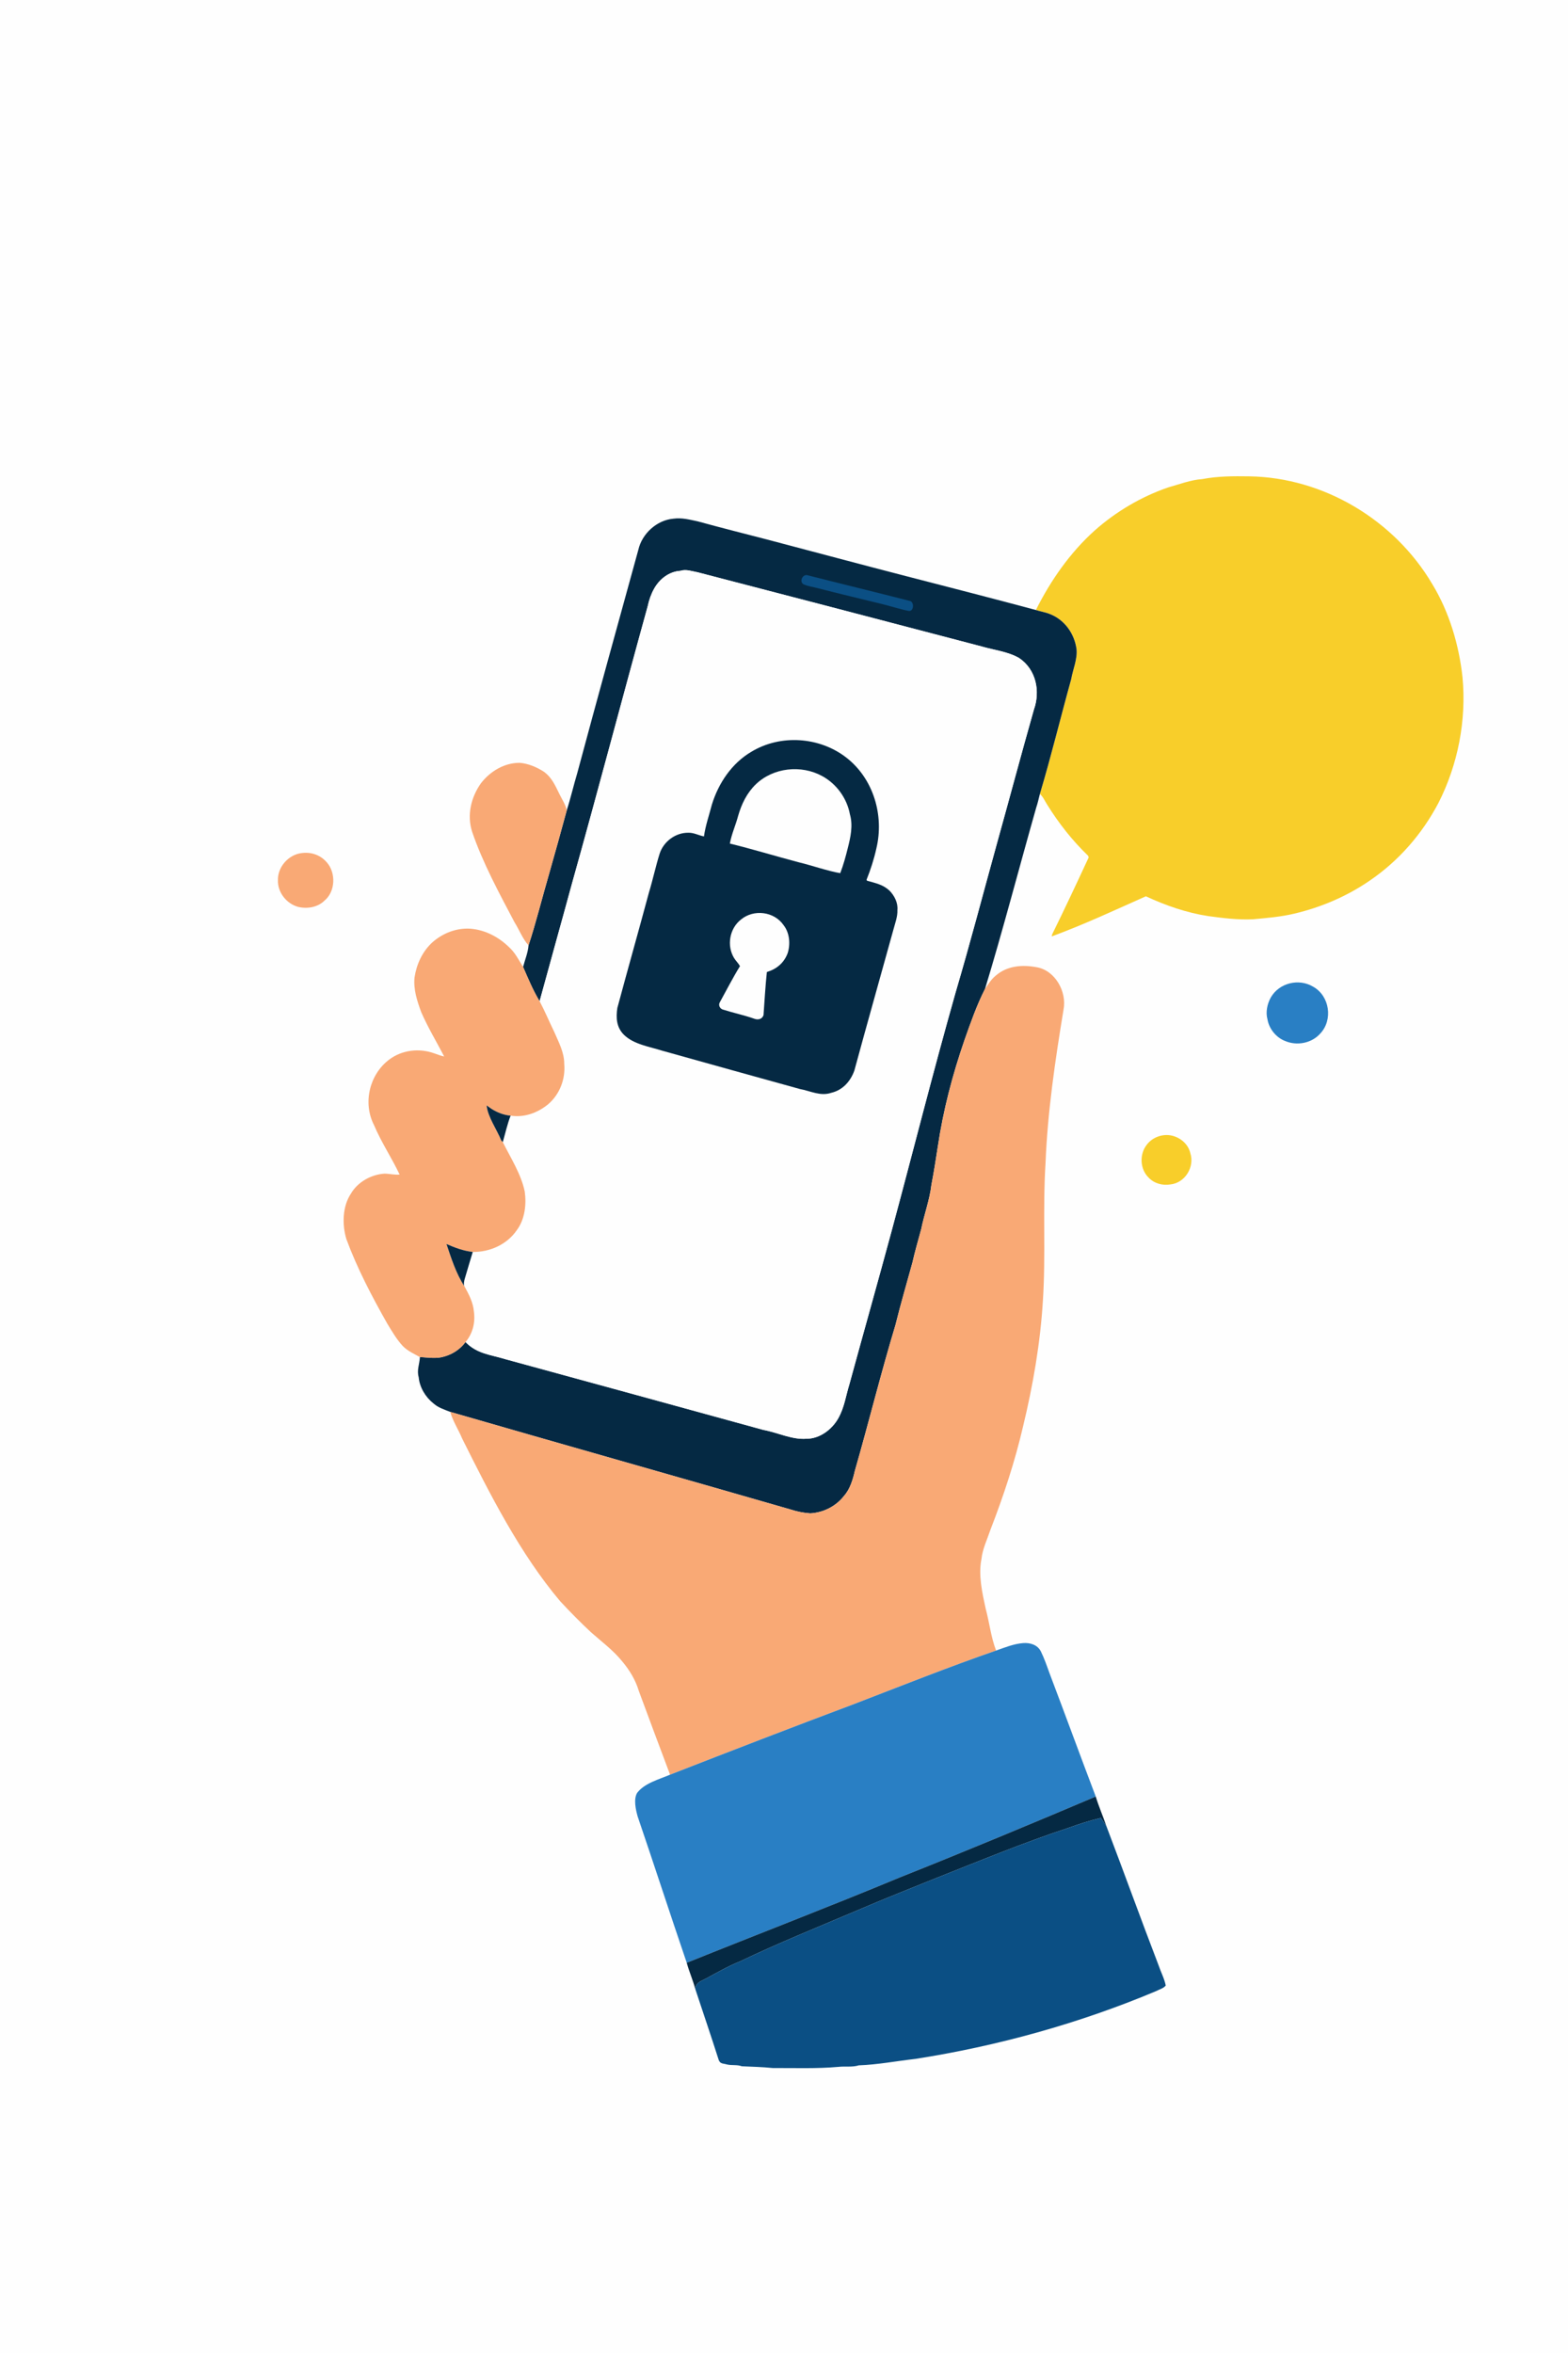 <?xml version="1.0" encoding="UTF-8" standalone="no"?>
<!DOCTYPE svg PUBLIC "-//W3C//DTD SVG 1.1//EN" "http://www.w3.org/Graphics/SVG/1.1/DTD/svg11.dtd">
<svg xmlns="http://www.w3.org/2000/svg" version="1.1" viewBox="0 0 836 1254" width="836.0pt" height="1254.0pt">
<path d="M 0.00 0.00 L 836.00 0.00 L 836.00 1254.00 L 0.00 1254.00 L 0.00 0.00 Z" fill="#fefefe" />
<path d="M 666.00 253.86 C 705.76 254.45 743.53 277.18 763.67 311.34 C 772.71 326.23 777.90 343.76 779.76 361.00 C 781.91 383.78 777.33 407.52 766.93 427.91 C 758.27 444.41 745.73 458.81 730.30 469.30 C 718.18 477.65 704.34 483.57 690.03 486.92 C 682.76 488.65 675.42 489.23 668.00 489.92 C 659.92 490.28 652.15 489.30 644.17 488.22 C 632.55 486.43 621.57 482.60 610.93 477.67 C 594.31 485.08 577.85 492.76 560.75 499.05 L 560.94 498.02 C 567.65 484.40 574.06 470.72 580.45 456.94 L 580.15 456.07 C 571.69 447.94 564.43 438.69 558.25 428.73 C 557.05 426.86 556.12 424.59 554.43 423.13 C 560.47 402.92 565.46 382.34 571.11 362.00 C 572.04 356.72 574.50 351.30 573.97 345.97 C 572.87 337.74 567.65 330.34 559.82 327.28 C 557.44 326.26 554.76 325.92 552.30 325.10 C 560.14 309.38 570.57 294.45 583.69 282.68 C 595.05 272.62 608.43 264.73 622.77 259.78 C 628.71 258.12 634.83 255.74 641.01 255.33 C 649.29 253.73 657.59 253.75 666.00 253.86 Z" fill="#f8ce2a" />
<path d="M 358.98 276.43 C 363.68 275.80 367.59 276.93 372.00 277.85 C 384.24 281.21 396.55 284.31 408.83 287.49 C 433.84 294.06 458.80 300.78 483.83 307.23 C 506.69 313.13 529.50 318.99 552.30 325.10 C 554.76 325.92 557.44 326.26 559.82 327.28 C 567.65 330.34 572.87 337.74 573.97 345.97 C 574.50 351.30 572.04 356.72 571.11 362.00 C 565.46 382.34 560.47 402.92 554.43 423.13 C 553.80 425.61 553.25 428.11 552.44 430.51 C 543.60 461.57 534.52 496.43 525.18 527.00 C 520.77 535.68 517.51 545.00 514.27 554.17 C 507.83 572.83 502.93 591.49 500.02 611.00 C 498.97 617.90 497.91 624.60 496.59 631.48 C 495.65 639.51 492.75 647.17 491.16 655.01 C 489.59 660.87 487.79 666.96 486.48 672.83 C 483.50 683.74 480.13 695.12 477.45 706.05 C 469.66 731.81 463.20 758.07 455.75 783.97 C 454.74 788.44 453.21 793.58 450.11 797.07 C 445.79 802.73 439.09 806.11 432.00 806.53 C 428.47 806.29 424.93 805.58 421.57 804.48 C 361.72 787.21 299.65 769.69 240.07 752.46 C 236.91 751.19 233.71 750.27 231.08 747.91 C 226.85 744.57 223.73 739.37 223.23 733.99 C 222.14 730.09 223.65 727.22 223.89 723.26 C 228.45 723.38 232.45 724.33 237.00 722.90 C 241.48 721.61 245.41 718.98 248.20 715.23 C 254.40 721.61 261.53 721.91 269.50 724.37 C 315.35 736.87 361.16 749.44 406.99 762.04 C 414.68 763.45 422.27 767.37 430.00 766.76 C 437.02 766.78 443.57 761.84 446.92 755.88 C 450.25 749.93 450.86 744.21 452.84 737.82 C 460.28 710.59 467.96 683.46 475.33 656.20 C 487.19 612.27 496.87 573.44 509.41 529.16 C 517.63 501.29 523.77 477.55 531.39 450.02 C 538.07 426.08 544.44 402.07 551.23 378.19 C 554.76 368.34 552.38 356.78 543.40 350.72 C 537.40 347.22 529.76 346.43 523.17 344.47 C 472.77 331.24 422.42 318.09 372.02 305.01 C 368.99 304.47 365.76 303.23 362.81 304.21 C 356.75 304.57 351.64 308.55 348.75 313.73 C 347.16 316.58 346.01 319.82 345.35 323.02 C 331.74 372.23 318.78 421.65 304.97 470.84 C 299.29 491.76 293.40 512.64 287.70 533.58 C 284.24 527.94 281.55 521.42 278.89 515.32 C 279.87 511.53 281.50 507.71 281.80 503.81 C 285.79 491.71 289.11 478.15 292.73 465.80 C 295.80 455.00 299.26 442.66 302.16 431.88 C 304.24 425.45 305.83 418.48 307.80 411.93 C 318.45 372.24 329.41 332.68 340.33 293.04 C 342.27 284.45 350.14 277.21 358.98 276.43 Z" fill="#052943" />
<path d="M 372.02 305.01 C 422.42 318.09 472.77 331.24 523.17 344.47 C 529.76 346.43 537.40 347.22 543.40 350.72 C 552.38 356.78 554.76 368.34 551.23 378.19 C 544.44 402.07 538.07 426.08 531.39 450.02 C 523.77 477.55 517.63 501.29 509.41 529.16 C 496.87 573.44 487.19 612.27 475.33 656.20 C 467.96 683.46 460.28 710.59 452.84 737.82 C 450.86 744.21 450.25 749.93 446.92 755.88 C 443.57 761.84 437.02 766.78 430.00 766.76 C 422.27 767.37 414.68 763.45 406.99 762.04 C 361.16 749.44 315.35 736.87 269.50 724.37 C 261.53 721.91 254.40 721.61 248.20 715.23 C 252.05 710.70 253.48 704.84 252.67 699.00 C 252.23 693.94 249.96 689.83 247.60 685.47 C 247.07 684.47 247.49 682.44 247.84 681.33 C 249.25 676.43 250.58 672.17 252.05 667.21 C 261.23 667.30 270.32 663.25 275.56 655.57 C 279.81 649.90 280.74 641.91 279.78 635.08 C 277.89 625.77 272.25 617.11 268.07 608.65 C 269.42 603.99 270.48 599.11 272.23 594.58 C 279.62 595.70 286.73 593.08 292.38 588.39 C 298.47 583.10 301.54 575.02 300.83 567.01 C 300.84 560.79 297.85 555.41 295.43 549.79 C 292.79 544.41 290.51 538.88 287.70 533.58 C 293.40 512.64 299.29 491.76 304.97 470.84 C 318.78 421.65 331.74 372.23 345.35 323.02 C 346.01 319.82 347.16 316.58 348.75 313.73 C 351.64 308.55 356.75 304.57 362.81 304.21 C 365.76 303.23 368.99 304.47 372.02 305.01 Z" fill="#fefefe" />
<path d="M 430.51 306.56 C 448.43 311.13 466.96 315.61 484.90 320.21 C 487.69 320.58 487.31 326.40 484.17 325.52 C 479.39 324.56 474.72 322.98 469.98 321.85 C 458.71 319.07 447.41 316.42 436.16 313.51 C 433.62 312.82 430.86 312.49 428.45 311.42 C 425.95 310.06 427.91 305.84 430.51 306.56 Z" fill="#0b4f84" />
<path d="M 451.23 403.75 C 465.72 415.00 471.49 434.60 467.24 452.19 C 465.99 457.86 464.16 463.55 461.98 468.93 L 462.37 469.41 C 466.79 470.63 470.84 471.43 474.29 474.69 C 476.91 477.39 478.83 481.17 478.46 485.00 C 478.62 488.45 477.28 491.87 476.40 495.19 C 469.47 520.32 462.32 545.45 455.50 570.58 C 453.45 576.29 449.28 580.98 443.19 582.40 C 437.38 584.36 432.14 581.41 426.48 580.38 C 401.97 573.56 377.50 566.84 353.04 559.95 C 346.37 557.82 337.75 556.58 332.58 551.40 C 328.65 547.44 328.36 542.40 329.15 537.18 C 334.63 516.74 340.43 496.39 345.91 475.95 C 348.01 469.09 349.67 461.34 351.74 454.81 C 353.89 448.41 360.21 443.71 367.01 443.80 C 369.94 443.71 372.61 445.27 375.33 445.75 C 376.11 440.05 378.10 434.40 379.54 428.82 C 383.05 417.39 390.16 406.77 400.62 400.63 C 416.17 391.22 436.92 392.65 451.23 403.75 Z" fill="#052943" />
<path d="M 277.00 406.54 C 281.53 406.86 286.01 408.77 289.81 411.17 C 294.33 414.36 296.09 418.82 298.46 423.57 C 299.75 426.20 301.65 428.98 302.16 431.88 C 299.26 442.66 295.80 455.00 292.73 465.80 C 289.11 478.15 285.79 491.71 281.80 503.81 C 278.63 500.37 276.86 495.52 274.35 491.56 C 266.19 476.08 257.39 459.90 251.70 443.23 C 248.87 434.33 251.13 424.93 256.41 417.44 C 261.34 411.07 268.80 406.54 277.00 406.54 Z" fill="#f9a975" />
<path d="M 438.38 413.61 C 446.01 417.76 451.57 425.44 453.14 433.97 C 454.86 439.92 453.51 446.12 452.01 451.97 C 450.94 456.33 449.62 461.15 447.98 465.34 C 441.54 464.27 432.47 461.11 425.80 459.53 C 413.87 456.39 400.96 452.45 389.13 449.57 C 390.03 444.54 392.24 439.76 393.54 434.82 C 395.36 428.49 398.19 422.61 402.98 417.98 C 412.28 409.05 427.18 407.45 438.38 413.61 Z" fill="#fefefe" />
<path d="M 159.12 454.95 C 164.83 453.61 170.51 455.18 174.32 459.68 C 179.19 465.26 178.83 475.19 173.00 479.98 C 169.42 483.57 163.76 484.47 158.96 483.32 C 152.75 481.62 147.90 475.53 148.19 469.00 C 148.03 462.55 152.96 456.54 159.12 454.95 Z" fill="#f9a975" />
<path d="M 417.83 493.12 C 421.01 497.20 421.49 503.16 419.96 507.96 C 418.05 513.12 414.07 516.48 408.87 518.01 C 408.10 525.04 407.59 533.91 407.08 541.01 C 406.31 543.25 404.10 543.68 402.04 542.88 C 396.58 540.95 391.14 539.86 385.82 538.15 C 383.89 537.82 382.77 535.73 383.84 534.04 C 387.38 527.66 390.71 521.09 394.53 514.89 C 393.68 513.33 392.31 512.09 391.38 510.57 C 387.38 504.01 388.91 494.87 395.03 490.08 C 401.85 484.38 412.80 485.72 417.83 493.12 Z" fill="#fefefe" />
<path d="M 250.99 494.95 C 258.70 495.61 265.82 499.34 271.31 504.68 C 274.70 507.71 276.52 511.57 278.89 515.32 C 281.55 521.42 284.24 527.94 287.70 533.58 C 290.51 538.88 292.79 544.41 295.43 549.79 C 297.85 555.41 300.84 560.79 300.83 567.01 C 301.54 575.02 298.47 583.10 292.38 588.39 C 286.73 593.08 279.62 595.70 272.23 594.58 C 268.62 594.27 265.08 592.88 262.03 590.94 C 261.16 590.35 260.30 589.74 259.46 589.12 C 259.98 595.10 264.95 602.06 267.26 607.82 L 268.07 608.65 C 272.25 617.11 277.89 625.77 279.78 635.08 C 280.74 641.91 279.81 649.90 275.56 655.57 C 270.32 663.25 261.23 667.30 252.05 667.21 C 247.05 666.63 242.59 664.96 238.03 662.97 C 240.56 670.49 243.20 678.87 247.60 685.47 C 249.96 689.83 252.23 693.94 252.67 699.00 C 253.48 704.84 252.05 710.70 248.20 715.23 C 245.41 718.98 241.48 721.61 237.00 722.90 C 232.45 724.33 228.45 723.38 223.89 723.26 C 220.65 721.41 217.38 720.06 214.71 717.31 C 211.49 713.83 208.98 709.50 206.52 705.47 C 198.31 690.98 190.41 675.94 184.65 660.30 C 182.36 652.62 182.53 642.97 187.11 636.11 C 190.72 629.91 197.92 625.91 205.00 625.48 C 207.72 625.50 210.32 626.22 213.07 625.97 C 208.86 617.08 203.27 608.75 199.40 599.58 C 193.33 587.76 196.98 572.55 207.58 564.63 C 214.42 559.53 223.55 558.50 231.51 561.36 C 233.26 561.91 235.01 562.73 236.82 563.03 C 232.72 555.18 228.14 547.56 224.58 539.41 C 222.39 533.46 220.39 527.40 221.01 520.97 C 222.08 513.92 225.10 507.28 230.36 502.36 C 236.01 497.30 243.38 494.41 250.99 494.95 Z" fill="#f9a975" />
<path d="M 552.54 515.44 C 562.53 517.04 568.88 528.50 567.05 538.00 C 562.58 565.04 558.52 592.62 557.43 620.01 C 555.89 644.27 557.62 668.76 556.04 693.00 C 554.71 715.54 550.77 738.21 545.47 760.16 C 541.13 778.84 535.06 797.23 528.13 815.10 C 526.30 820.53 523.85 825.44 523.26 830.97 C 521.55 839.47 523.72 849.05 525.55 857.42 C 527.54 864.75 528.35 872.56 531.08 879.64 C 505.51 888.49 480.44 898.51 455.20 908.21 C 422.43 920.49 389.85 933.08 357.25 945.79 C 351.66 931.02 346.10 916.01 340.60 901.19 C 338.84 895.27 335.63 890.03 331.67 885.33 C 327.02 879.56 320.65 874.81 315.09 869.89 C 309.42 864.60 303.94 859.03 298.66 853.35 C 277.22 827.97 261.16 796.21 246.38 766.60 C 244.43 761.87 241.41 757.38 240.07 752.46 C 299.65 769.69 361.72 787.21 421.57 804.48 C 424.93 805.58 428.47 806.29 432.00 806.53 C 439.09 806.11 445.79 802.73 450.11 797.07 C 453.21 793.58 454.74 788.44 455.75 783.97 C 463.20 758.07 469.66 731.81 477.45 706.05 C 480.13 695.12 483.50 683.74 486.48 672.83 C 487.79 666.96 489.59 660.87 491.16 655.01 C 492.75 647.17 495.65 639.51 496.59 631.48 C 497.91 624.60 498.97 617.90 500.02 611.00 C 502.93 591.49 507.83 572.83 514.27 554.17 C 517.51 545.00 520.77 535.68 525.18 527.00 C 526.99 524.47 528.45 521.89 530.94 519.91 C 536.98 514.67 544.99 514.05 552.54 515.44 Z" fill="#f9a975" />
<path d="M 700.11 525.84 C 708.93 530.75 710.83 543.54 703.88 550.85 C 699.31 556.01 691.45 557.46 685.21 554.80 C 680.38 552.95 676.60 548.29 675.76 543.20 C 674.70 539.39 675.66 534.96 677.56 531.56 C 682.02 523.82 692.46 521.26 700.11 525.84 Z" fill="#297fc4" />
<path d="M 259.46 589.12 C 260.30 589.74 261.16 590.35 262.03 590.94 C 265.08 592.88 268.62 594.27 272.23 594.58 C 270.48 599.11 269.42 603.99 268.07 608.65 L 267.26 607.82 C 264.95 602.06 259.98 595.10 259.46 589.12 Z" fill="#052943" />
<path d="M 623.03 604.94 C 628.34 605.39 633.41 609.22 634.62 614.50 C 637.06 621.87 631.83 630.43 624.03 631.22 C 619.88 631.95 615.32 630.71 612.40 627.59 C 607.82 623.13 607.42 615.37 611.25 610.30 C 613.93 606.59 618.49 604.61 623.03 604.94 Z" fill="#f8ce2a" />
<path d="M 238.03 662.97 C 242.59 664.96 247.05 666.63 252.05 667.21 C 250.58 672.17 249.25 676.43 247.84 681.33 C 247.49 682.44 247.07 684.47 247.60 685.47 C 243.20 678.87 240.56 670.49 238.03 662.97 Z" fill="#052943" />
<path d="M 545.52 875.67 C 549.23 875.38 553.14 876.56 554.94 880.07 C 556.74 883.74 558.12 887.71 559.50 891.55 C 567.82 913.44 575.88 935.54 584.21 957.43 C 549.50 972.15 514.63 986.66 479.60 1000.60 C 442.01 1016.23 403.89 1030.82 366.14 1046.03 C 357.30 1020.15 348.79 993.90 339.95 967.99 C 338.95 964.36 337.74 959.02 339.63 955.59 C 343.58 950.27 351.42 948.31 357.25 945.79 C 389.85 933.08 422.43 920.49 455.20 908.21 C 480.44 898.51 505.51 888.49 531.08 879.64 C 535.74 878.01 540.57 876.02 545.52 875.67 Z" fill="#297fc4" />
<path d="M 584.21 957.43 C 585.80 962.73 588.08 967.87 589.85 973.12 C 588.85 971.72 587.91 970.28 586.92 968.87 C 581.43 970.13 575.39 972.06 570.05 974.00 C 545.41 982.11 521.65 992.01 497.55 1001.52 C 484.30 1006.88 470.97 1012.14 457.84 1017.79 C 436.76 1026.75 415.17 1035.43 394.49 1045.33 C 388.31 1047.79 382.33 1051.23 376.50 1054.40 C 373.81 1055.88 370.95 1056.41 370.72 1060.07 C 369.46 1055.33 367.42 1050.77 366.14 1046.03 C 403.89 1030.82 442.01 1016.23 479.60 1000.60 C 514.63 986.66 549.50 972.15 584.21 957.43 Z" fill="#052943" />
<path d="M 586.92 968.87 C 587.91 970.28 588.85 971.72 589.85 973.12 C 599.21 997.68 608.20 1022.62 617.68 1047.30 C 618.88 1050.89 620.80 1054.46 621.53 1058.15 C 620.44 1059.68 617.83 1060.34 616.17 1061.23 C 575.38 1078.38 531.57 1090.49 488.01 1097.27 C 478.03 1098.40 467.93 1100.35 457.88 1100.70 C 454.47 1101.78 450.55 1101.10 447.00 1101.51 C 435.33 1102.54 423.78 1102.09 411.99 1102.13 C 406.51 1101.56 401.02 1101.44 395.52 1101.19 C 392.91 1100.23 390.27 1100.87 387.52 1100.22 C 385.61 1099.63 384.01 1100.03 383.19 1097.83 C 379.19 1085.27 374.86 1072.60 370.72 1060.07 C 370.95 1056.41 373.81 1055.88 376.50 1054.40 C 382.33 1051.23 388.31 1047.79 394.49 1045.33 C 415.17 1035.43 436.76 1026.75 457.84 1017.79 C 470.97 1012.14 484.30 1006.88 497.55 1001.52 C 521.65 992.01 545.41 982.11 570.05 974.00 C 575.39 972.06 581.43 970.13 586.92 968.87 Z" fill="#0b4f84" />
</svg>